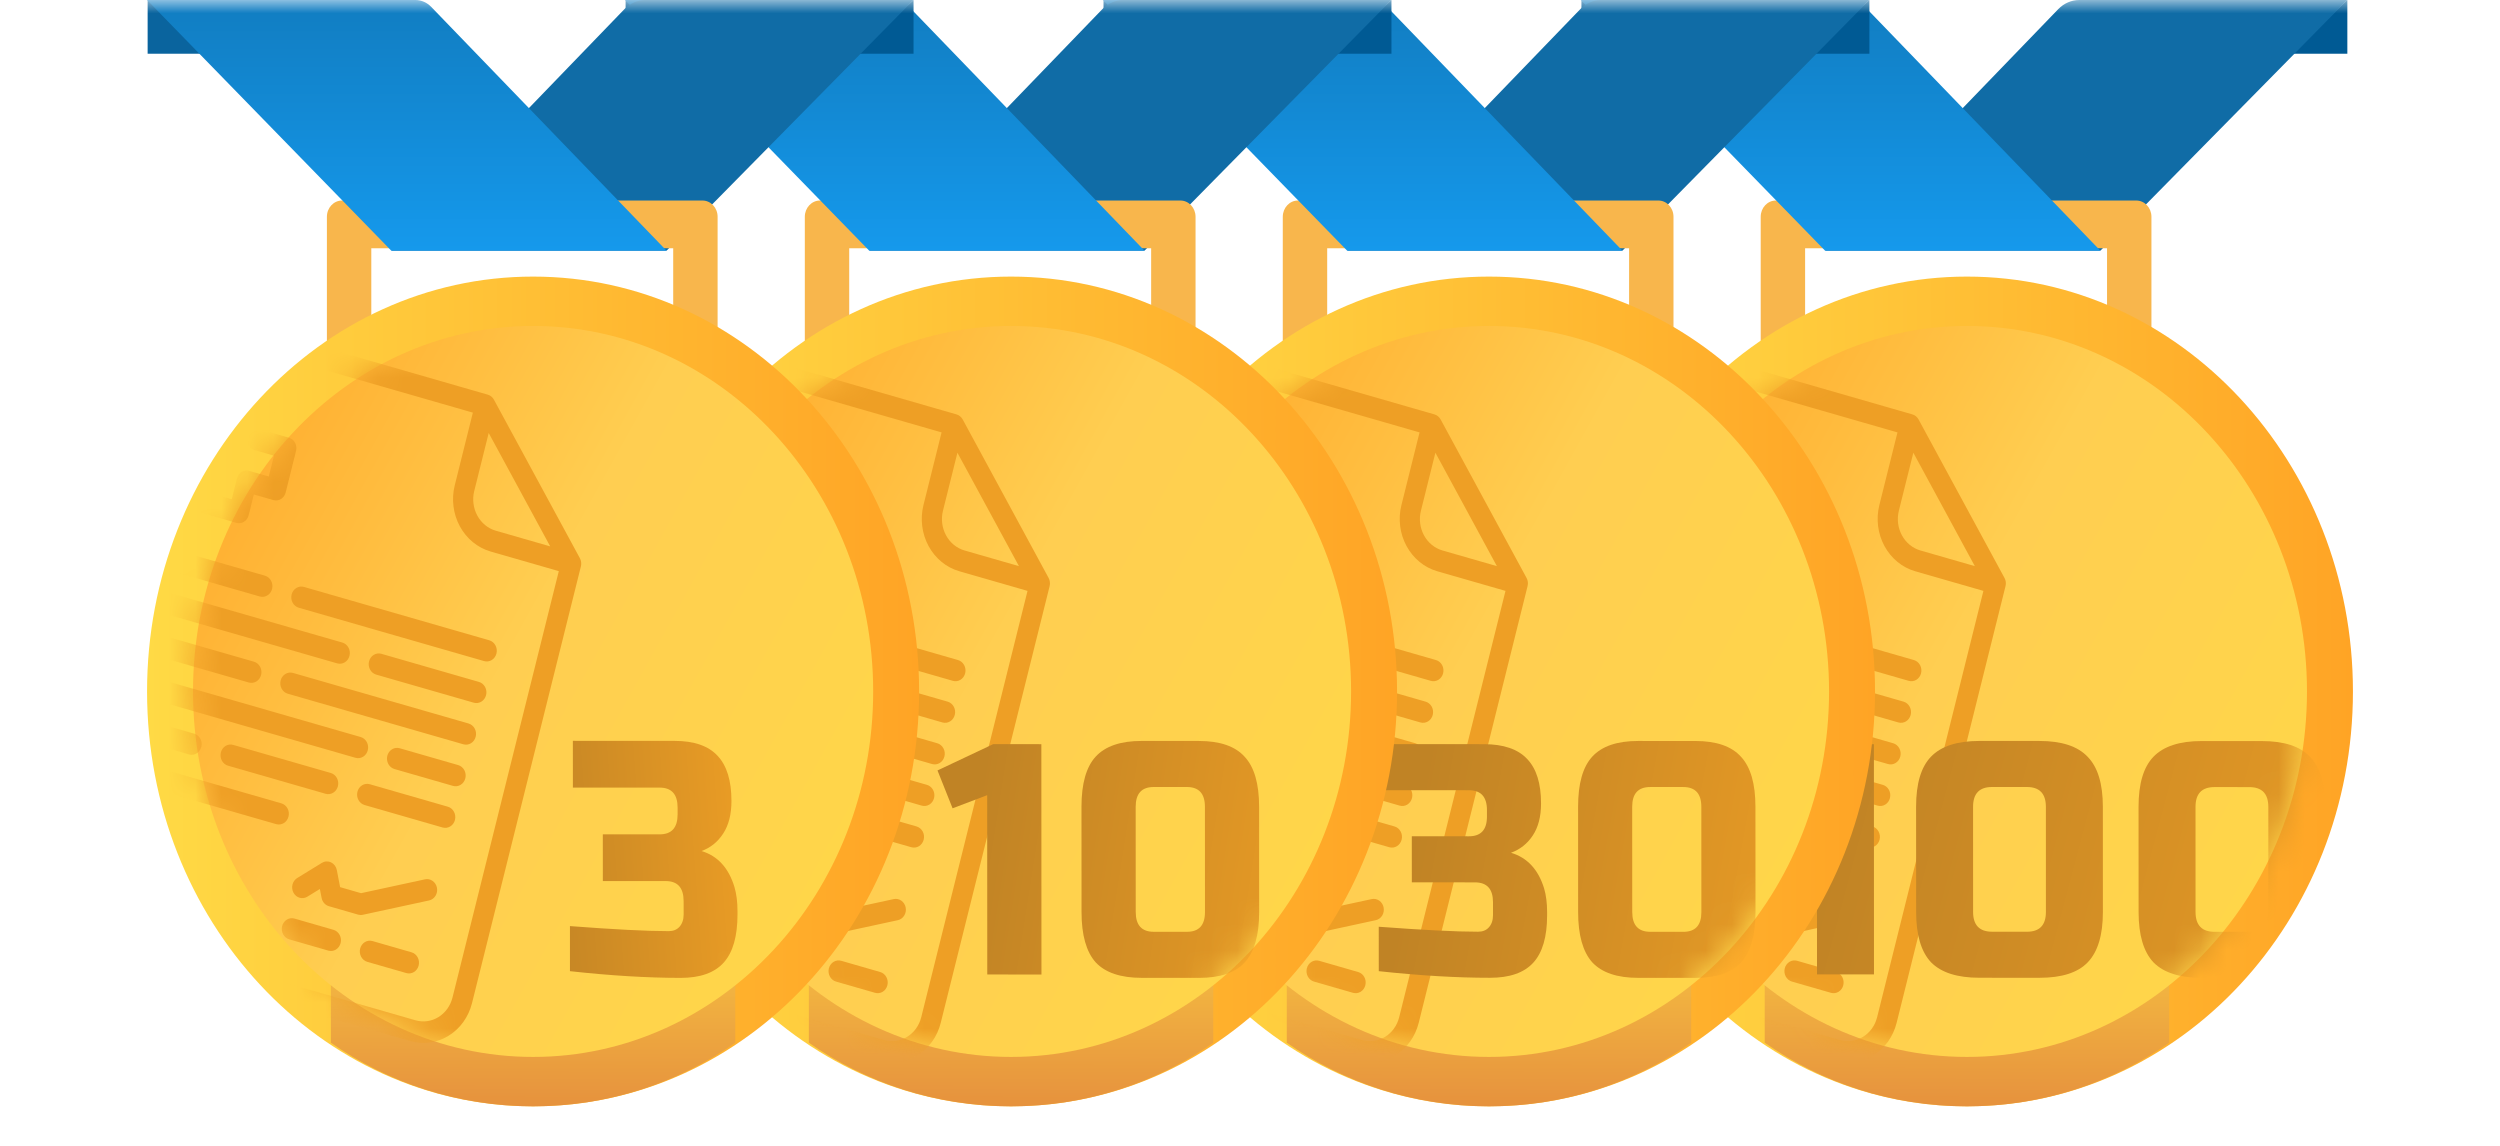 <?xml version="1.0" encoding="UTF-8"?> <svg xmlns="http://www.w3.org/2000/svg" width="96" height="44" viewBox="0 0 96 44" fill="none"><g clip-path="url(#clip0_2969_6280)"><mask id="mask0_2969_6280" style="mask-type:luminance" maskUnits="userSpaceOnUse" x="0" y="0" width="96" height="44"><path d="M96 0H0V44H96V0Z" fill="white"></path></mask><g mask="url(#mask0_2969_6280)"><path d="M90.138 0L87.9 2.063H90.138V0Z" fill="#005A94"></path><path d="M70.084 9.626H80.655L90.138 0H79.846C79.545 0 79.255 0.126 79.038 0.35L70.084 9.626Z" fill="#106CA6"></path><path d="M60.727 0L62.965 2.063H60.727V0Z" fill="#0A649E"></path><path d="M82.615 14.759H67.611V8.324C67.611 7.98 67.872 7.7 68.193 7.7H82.033C82.354 7.7 82.615 7.98 82.615 8.324L82.615 14.759ZM69.316 12.926H80.91V9.534H69.316V12.926Z" fill="#F8B64C"></path><path d="M80.654 9.626H70.083L60.706 0H71.009C71.236 0 71.453 0.094 71.615 0.263L80.654 9.626Z" fill="url(#paint0_linear_2969_6280)"></path><path d="M75.53 42.483C67.343 42.483 60.706 35.35 60.706 26.552C60.706 17.753 67.343 10.621 75.53 10.621C83.716 10.621 90.353 17.753 90.353 26.552C90.353 35.35 83.716 42.483 75.53 42.483Z" fill="url(#paint1_linear_2969_6280)"></path><path d="M67.765 40.04C69.946 41.576 72.628 42.483 75.529 42.483C78.43 42.483 81.113 41.576 83.294 40.04V16.18C81.113 14.643 78.43 13.737 75.529 13.737C72.628 13.737 69.946 14.643 67.765 16.18V40.04Z" fill="url(#paint2_linear_2969_6280)"></path><path d="M75.53 12.517C82.742 12.517 88.588 18.8 88.588 26.552C88.588 34.303 82.742 40.586 75.53 40.586C68.317 40.586 62.471 34.303 62.471 26.552C62.471 18.8 68.317 12.517 75.53 12.517Z" fill="url(#paint3_linear_2969_6280)"></path><mask id="mask1_2969_6280" style="mask-type:alpha" maskUnits="userSpaceOnUse" x="62" y="12" width="27" height="29"><path d="M75.53 12.517C82.742 12.517 88.588 18.8 88.588 26.552C88.588 34.303 82.742 40.586 75.53 40.586C68.317 40.586 62.471 34.303 62.471 26.552C62.471 18.8 68.317 12.517 75.53 12.517Z" fill="url(#paint4_linear_2969_6280)"></path></mask><g mask="url(#mask1_2969_6280)"><path fill-rule="evenodd" clip-rule="evenodd" d="M73.672 16.106C73.647 16.059 73.613 16.018 73.573 15.985C73.532 15.951 73.486 15.927 73.437 15.913L62.2 12.677C61.703 12.535 61.175 12.608 60.73 12.881C60.285 13.155 59.961 13.605 59.829 14.134L54.851 34.101C54.719 34.631 54.79 35.195 55.048 35.671C55.306 36.146 55.73 36.494 56.226 36.637L70.46 40.736C70.956 40.879 71.485 40.805 71.929 40.532C72.374 40.259 72.698 39.808 72.83 39.279L77.012 22.507C77.025 22.454 77.028 22.399 77.022 22.346C77.015 22.292 76.998 22.24 76.973 22.193L73.672 16.106ZM73.472 17.384L75.833 21.739L73.74 21.137C73.443 21.05 73.189 20.842 73.034 20.556C72.879 20.271 72.837 19.933 72.915 19.615L73.472 17.384ZM72.081 39.063C72.002 39.381 71.807 39.651 71.54 39.815C71.274 39.979 70.957 40.023 70.659 39.938L56.425 35.839C56.127 35.752 55.873 35.544 55.718 35.259C55.564 34.974 55.521 34.635 55.6 34.317L60.578 14.35C60.658 14.033 60.852 13.762 61.119 13.598C61.385 13.434 61.703 13.39 62.001 13.476L72.863 16.604L72.166 19.399C72.035 19.929 72.106 20.493 72.363 20.968C72.621 21.444 73.045 21.792 73.541 21.935L76.163 22.69L72.081 39.063ZM65.903 23.588C65.876 23.694 65.891 23.806 65.942 23.902C65.994 23.997 66.079 24.066 66.178 24.095L73.295 26.144C73.394 26.173 73.5 26.158 73.589 26.104C73.678 26.049 73.743 25.959 73.769 25.853C73.795 25.747 73.781 25.634 73.73 25.539C73.678 25.444 73.593 25.374 73.494 25.346L66.377 23.296C66.278 23.268 66.172 23.282 66.083 23.337C65.994 23.392 65.929 23.482 65.903 23.588ZM60.161 24.074C60.062 24.046 59.977 23.976 59.925 23.881C59.874 23.786 59.86 23.673 59.886 23.567C59.913 23.461 59.977 23.371 60.066 23.316C60.155 23.262 60.261 23.247 60.36 23.276L67.852 25.433C67.951 25.462 68.036 25.531 68.087 25.626C68.139 25.721 68.153 25.834 68.127 25.94C68.1 26.046 68.036 26.136 67.947 26.191C67.858 26.245 67.752 26.26 67.653 26.232L60.161 24.074ZM72.697 28.54L65.955 26.599C65.856 26.57 65.75 26.585 65.661 26.639C65.572 26.694 65.507 26.784 65.481 26.89C65.455 26.996 65.469 27.109 65.52 27.204C65.572 27.299 65.656 27.369 65.756 27.397L72.498 29.339C72.598 29.368 72.704 29.353 72.792 29.298C72.881 29.244 72.946 29.154 72.972 29.047C72.999 28.942 72.985 28.829 72.933 28.734C72.882 28.638 72.797 28.569 72.697 28.54ZM59.364 27.269C59.265 27.24 59.18 27.171 59.129 27.076C59.077 26.981 59.063 26.868 59.09 26.762C59.116 26.656 59.181 26.566 59.27 26.511C59.359 26.456 59.464 26.442 59.564 26.47L68.553 29.059C68.653 29.088 68.738 29.157 68.789 29.252C68.841 29.347 68.855 29.46 68.828 29.566C68.802 29.672 68.737 29.762 68.648 29.817C68.559 29.872 68.454 29.886 68.354 29.858L59.364 27.269ZM61.882 22.002C61.783 21.973 61.677 21.988 61.588 22.043C61.499 22.097 61.434 22.187 61.408 22.293C61.382 22.399 61.396 22.512 61.447 22.607C61.499 22.702 61.584 22.772 61.683 22.8L64.68 23.663C64.779 23.692 64.885 23.677 64.974 23.623C65.062 23.568 65.127 23.478 65.154 23.372C65.18 23.266 65.166 23.153 65.115 23.058C65.063 22.963 64.978 22.893 64.879 22.865L61.882 22.002ZM69.35 25.864L73.096 26.943C73.195 26.972 73.28 27.041 73.331 27.136C73.383 27.231 73.397 27.344 73.371 27.45C73.344 27.556 73.279 27.646 73.191 27.701C73.102 27.756 72.996 27.77 72.897 27.742L69.151 26.663C69.051 26.634 68.967 26.565 68.915 26.47C68.864 26.375 68.849 26.262 68.876 26.156C68.902 26.05 68.967 25.96 69.056 25.905C69.145 25.85 69.251 25.836 69.35 25.864ZM59.763 25.672L64.258 26.966C64.357 26.995 64.463 26.98 64.552 26.925C64.641 26.871 64.705 26.78 64.732 26.674C64.758 26.569 64.744 26.456 64.692 26.36C64.641 26.265 64.556 26.196 64.457 26.167L59.962 24.873C59.862 24.844 59.757 24.859 59.668 24.914C59.579 24.968 59.514 25.058 59.488 25.164C59.461 25.27 59.476 25.383 59.527 25.478C59.579 25.573 59.663 25.643 59.763 25.672ZM70.052 29.491L72.299 30.138C72.399 30.166 72.483 30.236 72.535 30.331C72.587 30.426 72.6 30.539 72.574 30.645C72.548 30.751 72.483 30.841 72.394 30.896C72.305 30.95 72.199 30.965 72.1 30.936L69.853 30.289C69.753 30.261 69.668 30.191 69.617 30.096C69.565 30.001 69.551 29.888 69.578 29.782C69.604 29.676 69.669 29.586 69.758 29.531C69.847 29.477 69.952 29.462 70.052 29.491ZM61.963 29.729C62.062 29.758 62.168 29.743 62.257 29.689C62.346 29.634 62.411 29.544 62.437 29.438C62.464 29.332 62.449 29.219 62.398 29.124C62.346 29.029 62.261 28.959 62.162 28.93L59.166 28.068C59.066 28.039 58.96 28.054 58.871 28.108C58.782 28.163 58.718 28.253 58.691 28.359C58.665 28.465 58.679 28.578 58.731 28.673C58.782 28.768 58.867 28.838 58.966 28.866L61.963 29.729ZM63.366 29.403C63.455 29.348 63.561 29.333 63.66 29.362L67.406 30.441C67.505 30.469 67.59 30.539 67.642 30.634C67.693 30.729 67.707 30.842 67.681 30.948C67.654 31.054 67.59 31.144 67.501 31.199C67.412 31.253 67.306 31.268 67.207 31.239L63.461 30.161C63.362 30.132 63.277 30.063 63.225 29.968C63.174 29.872 63.16 29.759 63.186 29.654C63.213 29.548 63.278 29.457 63.366 29.403ZM61.455 18.883L62.205 19.099L62.005 19.897C61.979 20.003 61.993 20.116 62.045 20.211C62.096 20.306 62.181 20.376 62.281 20.404L63.779 20.836C63.878 20.864 63.984 20.85 64.073 20.795C64.162 20.741 64.226 20.65 64.253 20.544L64.452 19.746L65.201 19.962C65.3 19.99 65.406 19.975 65.495 19.921C65.584 19.866 65.649 19.776 65.675 19.67L66.073 18.073C66.1 17.967 66.086 17.854 66.034 17.759C65.983 17.664 65.898 17.594 65.799 17.565L65.049 17.35L65.248 16.551C65.275 16.445 65.261 16.332 65.209 16.237C65.158 16.142 65.073 16.072 64.974 16.044L63.475 15.612C63.376 15.584 63.27 15.598 63.181 15.653C63.092 15.708 63.027 15.798 63.001 15.904L62.802 16.703L62.053 16.487C61.953 16.458 61.848 16.473 61.759 16.527C61.67 16.582 61.605 16.672 61.579 16.778L61.18 18.376C61.154 18.482 61.168 18.595 61.22 18.69C61.271 18.785 61.356 18.854 61.455 18.883ZM62.228 17.393L62.977 17.609C63.077 17.638 63.182 17.623 63.271 17.568C63.36 17.514 63.425 17.424 63.451 17.318L63.651 16.519L64.4 16.735L64.201 17.533C64.174 17.639 64.188 17.752 64.24 17.847C64.292 17.942 64.376 18.012 64.476 18.041L65.225 18.256L65.026 19.055L64.276 18.839C64.177 18.811 64.071 18.825 63.982 18.88C63.894 18.934 63.829 19.025 63.802 19.131L63.603 19.929L62.854 19.714L63.053 18.915C63.08 18.809 63.065 18.696 63.014 18.601C62.962 18.506 62.877 18.436 62.778 18.408L62.029 18.192L62.228 17.393ZM58.473 29.706C58.562 29.651 58.668 29.636 58.767 29.665L65.509 31.606C65.609 31.635 65.694 31.705 65.745 31.8C65.797 31.895 65.811 32.008 65.784 32.114C65.758 32.22 65.693 32.31 65.605 32.364C65.515 32.419 65.41 32.434 65.31 32.405L58.568 30.464C58.469 30.435 58.384 30.366 58.332 30.27C58.281 30.175 58.267 30.062 58.293 29.956C58.319 29.851 58.384 29.76 58.473 29.706ZM71.901 31.735L68.904 30.872C68.805 30.843 68.699 30.858 68.61 30.913C68.521 30.968 68.457 31.058 68.43 31.164C68.404 31.269 68.418 31.382 68.47 31.477C68.521 31.573 68.606 31.642 68.705 31.671L71.702 32.534C71.801 32.562 71.907 32.548 71.996 32.493C72.085 32.438 72.15 32.348 72.176 32.242C72.202 32.136 72.188 32.023 72.136 31.928C72.085 31.833 72 31.764 71.901 31.735ZM65.718 36.072C65.807 36.017 65.913 36.003 66.012 36.031L67.51 36.463C67.61 36.491 67.695 36.561 67.746 36.656C67.798 36.751 67.812 36.864 67.785 36.97C67.759 37.076 67.694 37.166 67.605 37.221C67.516 37.276 67.411 37.29 67.311 37.261L65.813 36.83C65.714 36.801 65.629 36.732 65.577 36.637C65.526 36.542 65.512 36.429 65.538 36.323C65.564 36.217 65.629 36.127 65.718 36.072ZM69.009 36.894C68.909 36.866 68.804 36.88 68.715 36.935C68.626 36.99 68.561 37.08 68.534 37.186C68.508 37.292 68.522 37.405 68.574 37.5C68.626 37.595 68.71 37.664 68.81 37.693L70.308 38.124C70.407 38.153 70.513 38.138 70.602 38.084C70.691 38.029 70.756 37.939 70.782 37.833C70.808 37.727 70.794 37.614 70.743 37.519C70.691 37.424 70.606 37.355 70.507 37.326L69.009 36.894ZM71.317 34.585C71.403 34.645 71.463 34.74 71.484 34.848C71.505 34.955 71.485 35.067 71.428 35.158C71.372 35.25 71.284 35.313 71.183 35.335L68.637 35.886C68.578 35.899 68.517 35.897 68.459 35.88L67.335 35.556C67.266 35.536 67.202 35.496 67.153 35.44C67.103 35.384 67.07 35.314 67.055 35.239L66.988 34.895L66.505 35.192C66.416 35.247 66.311 35.261 66.211 35.233C66.112 35.204 66.027 35.135 65.976 35.039C65.924 34.944 65.91 34.831 65.936 34.725C65.963 34.62 66.027 34.529 66.117 34.475L67.064 33.892C67.118 33.859 67.177 33.84 67.239 33.837C67.3 33.834 67.361 33.847 67.417 33.873C67.474 33.901 67.523 33.941 67.561 33.993C67.6 34.044 67.626 34.104 67.638 34.168L67.766 34.824L68.569 35.056L71.026 34.525C71.126 34.503 71.231 34.525 71.317 34.585Z" fill="#EE9F25"></path><path d="M69.773 37.417L69.771 30.533L68.373 31.038L67.765 29.585L70.013 28.576L71.958 28.576L71.961 37.418L69.773 37.417Z" fill="url(#paint5_linear_2969_6280)"></path><path d="M78.562 30.979C78.561 30.474 78.318 30.221 77.832 30.221L76.495 30.221C76.009 30.22 75.766 30.473 75.766 30.978L75.767 35.02C75.768 35.525 76.011 35.778 76.497 35.778L77.834 35.779C78.32 35.779 78.563 35.526 78.563 35.021L78.562 30.979ZM80.751 35.022C80.751 35.906 80.557 36.55 80.168 36.954C79.788 37.35 79.172 37.547 78.321 37.547L76.012 37.546C75.161 37.546 74.541 37.348 74.152 36.952C73.771 36.547 73.58 35.903 73.58 35.019L73.578 30.977C73.578 30.093 73.768 29.453 74.149 29.058C74.537 28.654 75.157 28.452 76.008 28.452L78.318 28.453C79.168 28.453 79.784 28.656 80.165 29.06C80.554 29.456 80.749 30.096 80.75 30.98L80.751 35.022Z" fill="url(#paint6_linear_2969_6280)"></path><path d="M87.104 30.983C87.103 30.478 86.86 30.225 86.374 30.225L85.037 30.224C84.551 30.224 84.308 30.476 84.308 30.982L84.309 35.023C84.31 35.529 84.553 35.781 85.039 35.782L86.376 35.782C86.862 35.782 87.105 35.53 87.105 35.025L87.104 30.983ZM89.293 35.026C89.293 35.91 89.099 36.554 88.71 36.958C88.33 37.353 87.714 37.551 86.863 37.551L84.554 37.55C83.703 37.549 83.083 37.351 82.694 36.955C82.313 36.551 82.122 35.906 82.122 35.022L82.12 30.981C82.12 30.096 82.31 29.457 82.691 29.061C83.079 28.657 83.7 28.455 84.55 28.456L86.86 28.457C87.71 28.457 88.326 28.659 88.707 29.064C89.096 29.46 89.291 30.1 89.292 30.984L89.293 35.026Z" fill="url(#paint7_linear_2969_6280)"></path></g><path d="M71.785 0L69.548 2.063H71.785V0Z" fill="#005A94"></path><path d="M51.73 9.626H62.301L71.785 0H61.492C61.191 0 60.901 0.126 60.684 0.35L51.73 9.626Z" fill="#106CA6"></path><path d="M42.375 0L44.613 2.063H42.375V0Z" fill="#0A649E"></path><path d="M64.262 14.759H49.259V8.324C49.259 7.98 49.519 7.7 49.841 7.7H63.681C64.002 7.7 64.262 7.98 64.262 8.324V14.759ZM50.964 12.926H62.557V9.534H50.964V12.926Z" fill="#F8B64C"></path><path d="M62.301 9.626H51.731L42.353 0H52.657C52.883 0 53.101 0.094 53.263 0.263L62.301 9.626Z" fill="url(#paint8_linear_2969_6280)"></path><path d="M57.177 42.483C48.99 42.483 42.353 35.35 42.353 26.552C42.353 17.753 48.99 10.621 57.177 10.621C65.364 10.621 72.001 17.753 72.001 26.552C72.001 35.35 65.364 42.483 57.177 42.483Z" fill="url(#paint9_linear_2969_6280)"></path><path d="M49.412 40.04C51.593 41.576 54.276 42.483 57.177 42.483C60.078 42.483 62.76 41.576 64.941 40.04V16.18C62.76 14.643 60.078 13.737 57.177 13.737C54.276 13.737 51.593 14.643 49.412 16.18V40.04Z" fill="url(#paint10_linear_2969_6280)"></path><path d="M57.177 12.517C64.389 12.517 70.236 18.8 70.236 26.552C70.236 34.303 64.389 40.586 57.177 40.586C49.965 40.586 44.118 34.303 44.118 26.552C44.118 18.8 49.965 12.517 57.177 12.517Z" fill="url(#paint11_linear_2969_6280)"></path><mask id="mask2_2969_6280" style="mask-type:alpha" maskUnits="userSpaceOnUse" x="44" y="12" width="27" height="29"><path d="M57.177 12.517C64.389 12.517 70.236 18.8 70.236 26.552C70.236 34.303 64.389 40.586 57.177 40.586C49.965 40.586 44.118 34.303 44.118 26.552C44.118 18.8 49.965 12.517 57.177 12.517Z" fill="url(#paint12_linear_2969_6280)"></path></mask><g mask="url(#mask2_2969_6280)"><path fill-rule="evenodd" clip-rule="evenodd" d="M55.32 16.106C55.294 16.059 55.26 16.018 55.22 15.985C55.179 15.951 55.133 15.927 55.084 15.913L43.847 12.677C43.35 12.535 42.822 12.608 42.377 12.881C41.933 13.155 41.609 13.605 41.476 14.134L36.498 34.101C36.367 34.631 36.438 35.195 36.695 35.671C36.953 36.146 37.377 36.494 37.873 36.637L52.107 40.736C52.604 40.879 53.132 40.805 53.577 40.532C54.021 40.259 54.345 39.808 54.478 39.279L58.659 22.507C58.672 22.454 58.676 22.399 58.669 22.346C58.662 22.292 58.646 22.24 58.62 22.193L55.32 16.106ZM55.119 17.384L57.48 21.739L55.388 21.137C55.09 21.05 54.836 20.842 54.681 20.556C54.526 20.271 54.484 19.933 54.563 19.615L55.119 17.384ZM53.728 39.063C53.649 39.381 53.455 39.651 53.188 39.815C52.921 39.979 52.604 40.023 52.306 39.938L38.072 35.839C37.774 35.752 37.52 35.544 37.366 35.259C37.211 34.974 37.168 34.635 37.247 34.317L42.226 14.35C42.305 14.033 42.499 13.762 42.766 13.598C43.033 13.434 43.35 13.39 43.648 13.476L54.511 16.604L53.814 19.399C53.682 19.929 53.753 20.493 54.011 20.968C54.269 21.444 54.692 21.792 55.188 21.935L57.811 22.69L53.728 39.063ZM47.55 23.588C47.524 23.694 47.538 23.806 47.59 23.902C47.641 23.997 47.726 24.066 47.825 24.095L54.942 26.144C55.042 26.173 55.147 26.158 55.236 26.104C55.325 26.049 55.39 25.959 55.416 25.853C55.443 25.747 55.428 25.634 55.377 25.539C55.325 25.444 55.241 25.374 55.141 25.346L48.024 23.296C47.925 23.268 47.819 23.282 47.73 23.337C47.642 23.392 47.577 23.482 47.55 23.588ZM41.808 24.074C41.709 24.046 41.624 23.976 41.573 23.881C41.521 23.786 41.507 23.673 41.533 23.567C41.56 23.461 41.625 23.371 41.714 23.316C41.802 23.262 41.908 23.247 42.007 23.276L49.499 25.433C49.598 25.462 49.683 25.531 49.735 25.626C49.786 25.721 49.8 25.834 49.774 25.94C49.748 26.046 49.683 26.136 49.594 26.191C49.505 26.245 49.399 26.26 49.3 26.232L41.808 24.074ZM54.345 28.54L47.602 26.599C47.503 26.57 47.397 26.585 47.308 26.639C47.22 26.694 47.155 26.784 47.128 26.89C47.102 26.996 47.116 27.109 47.168 27.204C47.219 27.299 47.304 27.369 47.403 27.397L54.146 29.339C54.245 29.368 54.351 29.353 54.44 29.298C54.529 29.244 54.593 29.154 54.62 29.047C54.646 28.942 54.632 28.829 54.581 28.734C54.529 28.638 54.444 28.569 54.345 28.54ZM41.012 27.269C40.912 27.24 40.828 27.171 40.776 27.076C40.724 26.981 40.711 26.868 40.737 26.762C40.763 26.656 40.828 26.566 40.917 26.511C41.006 26.456 41.112 26.442 41.211 26.47L50.201 29.059C50.3 29.088 50.385 29.157 50.437 29.252C50.488 29.347 50.502 29.46 50.476 29.566C50.449 29.672 50.385 29.762 50.296 29.817C50.207 29.872 50.101 29.886 50.002 29.858L41.012 27.269ZM43.529 22.002C43.43 21.973 43.324 21.988 43.235 22.043C43.147 22.097 43.082 22.187 43.055 22.293C43.029 22.399 43.043 22.512 43.095 22.607C43.146 22.702 43.231 22.772 43.331 22.8L46.327 23.663C46.426 23.692 46.532 23.677 46.621 23.623C46.71 23.568 46.775 23.478 46.801 23.372C46.828 23.266 46.813 23.153 46.762 23.058C46.71 22.963 46.625 22.893 46.526 22.865L43.529 22.002ZM50.997 25.864L54.743 26.943C54.842 26.972 54.927 27.041 54.979 27.136C55.03 27.231 55.044 27.344 55.018 27.45C54.992 27.556 54.927 27.646 54.838 27.701C54.749 27.756 54.643 27.77 54.544 27.742L50.798 26.663C50.699 26.634 50.614 26.565 50.562 26.47C50.511 26.375 50.497 26.262 50.523 26.156C50.55 26.05 50.614 25.96 50.703 25.905C50.792 25.85 50.898 25.836 50.997 25.864ZM41.41 25.672L45.905 26.966C46.005 26.995 46.11 26.98 46.199 26.925C46.288 26.871 46.353 26.78 46.379 26.674C46.406 26.569 46.391 26.456 46.34 26.36C46.288 26.265 46.203 26.196 46.104 26.167L41.609 24.873C41.51 24.844 41.404 24.859 41.315 24.914C41.226 24.968 41.161 25.058 41.135 25.164C41.109 25.27 41.123 25.383 41.175 25.478C41.226 25.573 41.311 25.643 41.41 25.672ZM51.699 29.491L53.947 30.138C54.046 30.166 54.131 30.236 54.182 30.331C54.234 30.426 54.248 30.539 54.221 30.645C54.195 30.751 54.13 30.841 54.041 30.896C53.952 30.95 53.847 30.965 53.747 30.936L51.5 30.289C51.401 30.261 51.316 30.191 51.264 30.096C51.213 30.001 51.198 29.888 51.225 29.782C51.251 29.676 51.316 29.586 51.405 29.531C51.494 29.477 51.6 29.462 51.699 29.491ZM43.61 29.729C43.709 29.758 43.815 29.743 43.904 29.689C43.993 29.634 44.058 29.544 44.084 29.438C44.111 29.332 44.097 29.219 44.045 29.124C43.993 29.029 43.909 28.959 43.809 28.93L40.813 28.068C40.714 28.039 40.608 28.054 40.519 28.108C40.43 28.163 40.365 28.253 40.339 28.359C40.312 28.465 40.326 28.578 40.378 28.673C40.429 28.768 40.514 28.838 40.614 28.866L43.61 29.729ZM45.014 29.403C45.102 29.348 45.208 29.333 45.308 29.362L49.053 30.441C49.153 30.469 49.237 30.539 49.289 30.634C49.341 30.729 49.355 30.842 49.328 30.948C49.302 31.054 49.237 31.144 49.148 31.199C49.059 31.253 48.953 31.268 48.854 31.239L45.108 30.161C45.009 30.132 44.924 30.063 44.873 29.968C44.821 29.872 44.807 29.759 44.834 29.654C44.86 29.548 44.925 29.457 45.014 29.403ZM43.103 18.883L43.852 19.099L43.653 19.897C43.626 20.003 43.641 20.116 43.692 20.211C43.744 20.306 43.828 20.376 43.928 20.404L45.426 20.836C45.525 20.864 45.631 20.85 45.72 20.795C45.809 20.741 45.874 20.65 45.9 20.544L46.099 19.746L46.848 19.962C46.948 19.99 47.053 19.975 47.143 19.921C47.231 19.866 47.296 19.776 47.323 19.67L47.721 18.073C47.747 17.967 47.733 17.854 47.682 17.759C47.63 17.664 47.545 17.594 47.446 17.565L46.697 17.35L46.896 16.551C46.922 16.445 46.908 16.332 46.857 16.237C46.805 16.142 46.72 16.072 46.621 16.044L45.123 15.612C45.023 15.584 44.917 15.598 44.828 15.653C44.74 15.708 44.675 15.798 44.648 15.904L44.449 16.703L43.7 16.487C43.601 16.458 43.495 16.473 43.406 16.527C43.317 16.582 43.252 16.672 43.226 16.778L42.828 18.376C42.801 18.482 42.816 18.595 42.867 18.69C42.919 18.785 43.004 18.854 43.103 18.883ZM43.876 17.393L44.625 17.609C44.724 17.638 44.83 17.623 44.919 17.568C45.008 17.514 45.072 17.424 45.099 17.318L45.298 16.519L46.047 16.735L45.848 17.533C45.822 17.639 45.836 17.752 45.887 17.847C45.939 17.942 46.024 18.012 46.123 18.041L46.872 18.256L46.673 19.055L45.924 18.839C45.824 18.811 45.719 18.825 45.63 18.88C45.541 18.934 45.476 19.025 45.45 19.131L45.251 19.929L44.501 19.714L44.701 18.915C44.727 18.809 44.713 18.696 44.661 18.601C44.61 18.506 44.525 18.436 44.425 18.408L43.676 18.192L43.876 17.393ZM40.121 29.706C40.209 29.651 40.315 29.636 40.414 29.665L47.157 31.606C47.256 31.635 47.341 31.705 47.392 31.8C47.444 31.895 47.458 32.008 47.432 32.114C47.406 32.22 47.341 32.31 47.252 32.364C47.163 32.419 47.057 32.434 46.958 32.405L40.215 30.464C40.116 30.435 40.031 30.366 39.98 30.27C39.928 30.175 39.914 30.062 39.94 29.956C39.967 29.851 40.032 29.76 40.121 29.706ZM53.548 31.735L50.552 30.872C50.452 30.843 50.347 30.858 50.258 30.913C50.169 30.968 50.104 31.058 50.078 31.164C50.051 31.269 50.065 31.382 50.117 31.477C50.168 31.573 50.253 31.642 50.352 31.671L53.349 32.534C53.449 32.562 53.554 32.548 53.643 32.493C53.732 32.438 53.797 32.348 53.823 32.242C53.85 32.136 53.836 32.023 53.784 31.928C53.733 31.833 53.648 31.764 53.548 31.735ZM47.365 36.072C47.454 36.017 47.56 36.003 47.66 36.031L49.158 36.463C49.257 36.491 49.342 36.561 49.394 36.656C49.445 36.751 49.459 36.864 49.433 36.97C49.406 37.076 49.342 37.166 49.253 37.221C49.164 37.276 49.058 37.29 48.959 37.261L47.46 36.83C47.361 36.801 47.276 36.732 47.225 36.637C47.173 36.542 47.159 36.429 47.185 36.323C47.212 36.217 47.277 36.127 47.365 36.072ZM50.656 36.894C50.557 36.866 50.451 36.88 50.362 36.935C50.273 36.99 50.208 37.08 50.182 37.186C50.156 37.292 50.17 37.405 50.221 37.5C50.273 37.595 50.358 37.664 50.457 37.693L51.955 38.124C52.055 38.153 52.16 38.138 52.249 38.084C52.338 38.029 52.403 37.939 52.429 37.833C52.456 37.727 52.442 37.614 52.39 37.519C52.339 37.424 52.254 37.355 52.154 37.326L50.656 36.894ZM52.965 34.585C53.051 34.645 53.111 34.74 53.131 34.848C53.152 34.955 53.132 35.067 53.076 35.158C53.019 35.25 52.931 35.313 52.83 35.335L50.284 35.886C50.225 35.899 50.164 35.897 50.106 35.88L48.982 35.556C48.913 35.536 48.85 35.496 48.8 35.44C48.751 35.384 48.717 35.314 48.702 35.239L48.636 34.895L48.153 35.192C48.064 35.247 47.958 35.261 47.858 35.233C47.759 35.204 47.675 35.135 47.623 35.039C47.571 34.944 47.557 34.831 47.584 34.725C47.61 34.62 47.675 34.529 47.764 34.475L48.712 33.892C48.765 33.859 48.825 33.84 48.886 33.837C48.947 33.834 49.009 33.847 49.065 33.873C49.121 33.901 49.17 33.941 49.209 33.993C49.247 34.044 49.273 34.104 49.286 34.168L49.413 34.824L50.217 35.056L52.673 34.525C52.774 34.503 52.879 34.525 52.965 34.585Z" fill="#EE9F25"></path><path d="M57.216 37.547C55.931 37.547 54.507 37.462 52.945 37.293L52.944 35.587C54.645 35.714 55.915 35.778 56.754 35.778C56.931 35.778 57.069 35.724 57.169 35.614C57.277 35.496 57.331 35.34 57.331 35.147L57.331 34.641C57.33 34.136 57.099 33.883 56.638 33.883L54.214 33.882L54.213 32.113L56.406 32.114C56.868 32.114 57.099 31.862 57.099 31.356V31.104C57.098 30.598 56.867 30.345 56.406 30.345L53.058 30.344L53.057 28.575L56.982 28.576C57.736 28.577 58.29 28.767 58.644 29.146C58.999 29.517 59.176 30.085 59.176 30.852C59.176 31.357 59.069 31.77 58.854 32.09C58.646 32.401 58.369 32.62 58.022 32.746C58.646 32.932 59.069 33.387 59.293 34.112C59.37 34.373 59.409 34.676 59.409 35.021V35.148C59.409 35.973 59.232 36.58 58.878 36.967C58.525 37.354 57.97 37.548 57.216 37.547Z" fill="url(#paint13_linear_2969_6280)"></path><path d="M65.331 30.981C65.331 30.475 65.1 30.223 64.638 30.222L63.369 30.222C62.907 30.221 62.676 30.474 62.676 30.98L62.678 35.023C62.678 35.528 62.909 35.781 63.371 35.781L64.641 35.782C65.103 35.782 65.333 35.529 65.333 35.024L65.331 30.981ZM67.411 35.025C67.411 35.909 67.227 36.553 66.858 36.958C66.496 37.353 65.911 37.551 65.103 37.551L62.91 37.55C62.102 37.55 61.513 37.351 61.144 36.955C60.782 36.551 60.6 35.906 60.6 35.022L60.599 30.979C60.598 30.094 60.779 29.454 61.14 29.058C61.51 28.654 62.098 28.452 62.906 28.453L65.1 28.454C65.908 28.454 66.493 28.656 66.855 29.061C67.224 29.457 67.409 30.097 67.409 30.982L67.411 35.025Z" fill="url(#paint14_linear_2969_6280)"></path></g><path d="M53.432 0L51.194 2.063H53.432V0Z" fill="#005A94"></path><path d="M33.378 9.626H43.949L53.432 0H43.14C42.838 0 42.548 0.126 42.331 0.35L33.378 9.626Z" fill="#106CA6"></path><path d="M24.023 0L26.26 2.063H24.023V0Z" fill="#0A649E"></path><path d="M45.909 14.759H30.905V8.324C30.905 7.98 31.166 7.7 31.487 7.7H45.327C45.648 7.7 45.909 7.98 45.909 8.324V14.759ZM32.61 12.926H44.204V9.534H32.61V12.926Z" fill="#F8B64C"></path><path d="M43.949 9.626H33.378L24.001 0H34.304C34.531 0 34.748 0.094 34.91 0.263L43.949 9.626Z" fill="url(#paint15_linear_2969_6280)"></path><path d="M38.824 42.483C30.637 42.483 24 35.35 24 26.552C24 17.753 30.637 10.621 38.824 10.621C47.01 10.621 53.647 17.753 53.647 26.552C53.647 35.35 47.01 42.483 38.824 42.483Z" fill="url(#paint16_linear_2969_6280)"></path><path d="M31.06 40.04C33.241 41.576 35.923 42.483 38.824 42.483C41.725 42.483 44.408 41.576 46.589 40.04V16.18C44.408 14.643 41.725 13.737 38.824 13.737C35.923 13.737 33.241 14.643 31.06 16.18V40.04Z" fill="url(#paint17_linear_2969_6280)"></path><path d="M38.824 12.517C46.036 12.517 51.882 18.8 51.882 26.552C51.882 34.303 46.036 40.586 38.824 40.586C31.611 40.586 25.765 34.303 25.765 26.552C25.765 18.8 31.611 12.517 38.824 12.517Z" fill="url(#paint18_linear_2969_6280)"></path><mask id="mask3_2969_6280" style="mask-type:alpha" maskUnits="userSpaceOnUse" x="25" y="12" width="27" height="29"><path d="M38.824 12.517C46.036 12.517 51.882 18.8 51.882 26.552C51.882 34.303 46.036 40.586 38.824 40.586C31.611 40.586 25.765 34.303 25.765 26.552C25.765 18.8 31.611 12.517 38.824 12.517Z" fill="url(#paint19_linear_2969_6280)"></path></mask><g mask="url(#mask3_2969_6280)"><path fill-rule="evenodd" clip-rule="evenodd" d="M36.967 16.106C36.941 16.059 36.907 16.018 36.866 15.985C36.826 15.951 36.78 15.927 36.731 15.913L25.494 12.677C24.997 12.535 24.468 12.608 24.024 12.881C23.579 13.155 23.255 13.605 23.123 14.134L18.145 34.101C18.013 34.631 18.084 35.195 18.342 35.671C18.6 36.146 19.023 36.494 19.52 36.637L33.753 40.736C34.25 40.879 34.779 40.805 35.223 40.532C35.667 40.259 35.992 39.808 36.124 39.279L40.306 22.507C40.319 22.454 40.322 22.399 40.315 22.346C40.309 22.292 40.292 22.24 40.267 22.193L36.967 16.106ZM36.765 17.384L39.127 21.739L37.034 21.137C36.736 21.05 36.482 20.842 36.328 20.556C36.173 20.271 36.13 19.933 36.209 19.615L36.765 17.384ZM35.375 39.063C35.295 39.381 35.101 39.651 34.834 39.815C34.568 39.979 34.251 40.023 33.953 39.938L19.719 35.839C19.421 35.752 19.167 35.544 19.012 35.259C18.858 34.974 18.815 34.635 18.894 34.317L23.872 14.35C23.951 14.033 24.146 13.762 24.413 13.598C24.679 13.434 24.996 13.39 25.294 13.476L36.157 16.604L35.46 19.399C35.329 19.929 35.4 20.493 35.657 20.968C35.915 21.444 36.339 21.792 36.835 21.935L39.457 22.69L35.375 39.063ZM29.197 23.588C29.17 23.694 29.184 23.806 29.236 23.902C29.288 23.997 29.372 24.066 29.472 24.095L36.589 26.144C36.688 26.173 36.794 26.158 36.883 26.104C36.972 26.049 37.036 25.959 37.063 25.853C37.089 25.747 37.075 25.634 37.023 25.539C36.972 25.444 36.887 25.374 36.788 25.346L29.671 23.296C29.572 23.268 29.466 23.282 29.377 23.337C29.288 23.392 29.223 23.482 29.197 23.588ZM23.455 24.074C23.355 24.046 23.271 23.976 23.219 23.881C23.168 23.786 23.154 23.673 23.18 23.567C23.206 23.461 23.271 23.371 23.36 23.316C23.449 23.262 23.555 23.247 23.654 23.276L31.145 25.433C31.245 25.462 31.329 25.531 31.381 25.626C31.433 25.721 31.447 25.834 31.421 25.94C31.394 26.046 31.329 26.136 31.241 26.191C31.151 26.245 31.046 26.26 30.946 26.232L23.455 24.074ZM35.991 28.54L29.249 26.599C29.15 26.57 29.044 26.585 28.955 26.639C28.866 26.694 28.801 26.784 28.775 26.89C28.748 26.996 28.762 27.109 28.814 27.204C28.866 27.299 28.951 27.369 29.05 27.397L35.792 29.339C35.892 29.368 35.997 29.353 36.086 29.298C36.175 29.244 36.24 29.154 36.266 29.047C36.293 28.942 36.279 28.829 36.227 28.734C36.175 28.638 36.09 28.569 35.991 28.54ZM22.658 27.269C22.559 27.24 22.474 27.171 22.423 27.076C22.371 26.981 22.357 26.868 22.383 26.762C22.41 26.656 22.475 26.566 22.564 26.511C22.652 26.456 22.758 26.442 22.858 26.47L31.847 29.059C31.947 29.088 32.032 29.157 32.083 29.252C32.135 29.347 32.149 29.46 32.122 29.566C32.096 29.672 32.031 29.762 31.942 29.817C31.853 29.872 31.747 29.886 31.648 29.858L22.658 27.269ZM25.176 22.002C25.077 21.973 24.971 21.988 24.882 22.043C24.793 22.097 24.728 22.187 24.702 22.293C24.675 22.399 24.69 22.512 24.741 22.607C24.793 22.702 24.878 22.772 24.977 22.8L27.973 23.663C28.073 23.692 28.179 23.677 28.267 23.623C28.356 23.568 28.421 23.478 28.448 23.372C28.474 23.266 28.46 23.153 28.408 23.058C28.357 22.963 28.272 22.893 28.173 22.865L25.176 22.002ZM32.644 25.864L36.39 26.943C36.489 26.972 36.574 27.041 36.625 27.136C36.677 27.231 36.691 27.344 36.664 27.45C36.638 27.556 36.573 27.646 36.484 27.701C36.395 27.756 36.29 27.77 36.19 27.742L32.445 26.663C32.345 26.634 32.26 26.565 32.209 26.47C32.157 26.375 32.143 26.262 32.17 26.156C32.196 26.05 32.261 25.96 32.35 25.905C32.439 25.85 32.544 25.836 32.644 25.864ZM23.057 25.672L27.552 26.966C27.651 26.995 27.757 26.98 27.846 26.925C27.934 26.871 27.999 26.78 28.026 26.674C28.052 26.569 28.038 26.456 27.986 26.36C27.935 26.265 27.85 26.196 27.751 26.167L23.256 24.873C23.156 24.844 23.051 24.859 22.962 24.914C22.873 24.968 22.808 25.058 22.782 25.164C22.755 25.27 22.769 25.383 22.821 25.478C22.872 25.573 22.957 25.643 23.057 25.672ZM33.346 29.491L35.593 30.138C35.692 30.166 35.777 30.236 35.829 30.331C35.88 30.426 35.895 30.539 35.868 30.645C35.842 30.751 35.777 30.841 35.688 30.896C35.599 30.95 35.493 30.965 35.394 30.936L33.147 30.289C33.047 30.261 32.962 30.191 32.911 30.096C32.859 30.001 32.845 29.888 32.871 29.782C32.898 29.676 32.963 29.586 33.051 29.531C33.14 29.477 33.246 29.462 33.346 29.491ZM25.257 29.729C25.356 29.758 25.462 29.743 25.551 29.689C25.64 29.634 25.704 29.544 25.731 29.438C25.757 29.332 25.743 29.219 25.692 29.124C25.64 29.029 25.555 28.959 25.456 28.93L22.459 28.068C22.36 28.039 22.254 28.054 22.165 28.108C22.076 28.163 22.012 28.253 21.985 28.359C21.959 28.465 21.973 28.578 22.024 28.673C22.076 28.768 22.161 28.838 22.26 28.866L25.257 29.729ZM26.66 29.403C26.749 29.348 26.855 29.333 26.954 29.362L30.7 30.441C30.799 30.469 30.884 30.539 30.936 30.634C30.987 30.729 31.001 30.842 30.975 30.948C30.948 31.054 30.884 31.144 30.795 31.199C30.706 31.253 30.6 31.268 30.501 31.239L26.755 30.161C26.656 30.132 26.571 30.063 26.519 29.968C26.468 29.872 26.454 29.759 26.48 29.654C26.506 29.548 26.571 29.457 26.66 29.403ZM24.749 18.883L25.498 19.099L25.299 19.897C25.273 20.003 25.287 20.116 25.338 20.211C25.39 20.306 25.475 20.376 25.574 20.404L27.073 20.836C27.172 20.864 27.278 20.85 27.367 20.795C27.456 20.741 27.52 20.65 27.547 20.544L27.746 19.746L28.495 19.962C28.594 19.99 28.7 19.975 28.789 19.921C28.878 19.866 28.943 19.776 28.969 19.67L29.367 18.073C29.394 17.967 29.38 17.854 29.328 17.759C29.277 17.664 29.192 17.594 29.092 17.565L28.343 17.35L28.542 16.551C28.569 16.445 28.555 16.332 28.503 16.237C28.451 16.142 28.367 16.072 28.267 16.044L26.769 15.612C26.67 15.584 26.564 15.598 26.475 15.653C26.386 15.708 26.321 15.798 26.295 15.904L26.096 16.703L25.347 16.487C25.247 16.458 25.142 16.473 25.053 16.527C24.964 16.582 24.899 16.672 24.872 16.778L24.474 18.376C24.448 18.482 24.462 18.595 24.514 18.69C24.565 18.785 24.65 18.854 24.749 18.883ZM25.522 17.393L26.271 17.609C26.37 17.638 26.476 17.623 26.565 17.568C26.654 17.514 26.719 17.424 26.745 17.318L26.945 16.519L27.694 16.735L27.494 17.533C27.468 17.639 27.482 17.752 27.534 17.847C27.585 17.942 27.67 18.012 27.77 18.041L28.519 18.256L28.32 19.055L27.57 18.839C27.471 18.811 27.365 18.825 27.276 18.88C27.187 18.934 27.123 19.025 27.096 19.131L26.897 19.929L26.148 19.714L26.347 18.915C26.373 18.809 26.359 18.696 26.308 18.601C26.256 18.506 26.171 18.436 26.072 18.408L25.323 18.192L25.522 17.393ZM21.767 29.706C21.856 29.651 21.962 29.636 22.061 29.665L28.803 31.606C28.903 31.635 28.987 31.705 29.039 31.8C29.091 31.895 29.105 32.008 29.078 32.114C29.052 32.22 28.987 32.31 28.898 32.364C28.809 32.419 28.703 32.434 28.604 32.405L21.862 30.464C21.762 30.435 21.678 30.366 21.626 30.27C21.575 30.175 21.56 30.062 21.587 29.956C21.613 29.851 21.678 29.76 21.767 29.706ZM35.195 31.735L32.198 30.872C32.099 30.843 31.993 30.858 31.904 30.913C31.815 30.968 31.75 31.058 31.724 31.164C31.698 31.269 31.712 31.382 31.763 31.477C31.815 31.573 31.9 31.642 31.999 31.671L34.995 32.534C35.095 32.562 35.201 32.548 35.29 32.493C35.379 32.438 35.443 32.348 35.47 32.242C35.496 32.136 35.482 32.023 35.431 31.928C35.379 31.833 35.294 31.764 35.195 31.735ZM29.012 36.072C29.101 36.017 29.207 36.003 29.306 36.031L30.804 36.463C30.904 36.491 30.988 36.561 31.04 36.656C31.091 36.751 31.106 36.864 31.079 36.97C31.053 37.076 30.988 37.166 30.899 37.221C30.81 37.276 30.704 37.29 30.605 37.261L29.107 36.83C29.008 36.801 28.923 36.732 28.871 36.637C28.82 36.542 28.805 36.429 28.832 36.323C28.858 36.217 28.923 36.127 29.012 36.072ZM32.303 36.894C32.203 36.866 32.097 36.88 32.008 36.935C31.92 36.99 31.855 37.08 31.828 37.186C31.802 37.292 31.816 37.405 31.868 37.5C31.919 37.595 32.004 37.664 32.103 37.693L33.602 38.124C33.701 38.153 33.807 38.138 33.896 38.084C33.985 38.029 34.05 37.939 34.076 37.833C34.102 37.727 34.088 37.614 34.036 37.519C33.985 37.424 33.9 37.355 33.801 37.326L32.303 36.894ZM34.611 34.585C34.697 34.645 34.757 34.74 34.778 34.848C34.799 34.955 34.779 35.067 34.722 35.158C34.666 35.25 34.578 35.313 34.477 35.335L31.93 35.886C31.872 35.899 31.811 35.897 31.753 35.88L30.629 35.556C30.559 35.536 30.496 35.496 30.447 35.44C30.397 35.384 30.363 35.314 30.349 35.239L30.282 34.895L29.799 35.192C29.71 35.247 29.604 35.261 29.505 35.233C29.406 35.204 29.321 35.135 29.269 35.039C29.218 34.944 29.203 34.831 29.23 34.725C29.256 34.62 29.321 34.529 29.41 34.475L30.358 33.892C30.412 33.859 30.471 33.84 30.533 33.837C30.594 33.834 30.655 33.847 30.711 33.873C30.767 33.901 30.817 33.941 30.855 33.993C30.893 34.044 30.92 34.104 30.932 34.168L31.059 34.824L31.863 35.056L34.32 34.525C34.42 34.503 34.525 34.525 34.611 34.585Z" fill="#EE9F25"></path><path d="M37.911 37.42L37.908 30.534L36.579 31.039L36 29.585L38.139 28.575L39.988 28.576L39.992 37.422L37.911 37.42Z" fill="url(#paint20_linear_2969_6280)"></path><path d="M46.269 30.98C46.269 30.474 46.038 30.222 45.576 30.221L44.304 30.221C43.841 30.221 43.61 30.473 43.61 30.979L43.612 35.022C43.612 35.528 43.843 35.781 44.306 35.781L45.578 35.781C46.04 35.782 46.271 35.529 46.271 35.024L46.269 30.98ZM48.352 35.025C48.352 35.909 48.167 36.553 47.798 36.958C47.436 37.353 46.85 37.551 46.041 37.551L43.844 37.55C43.035 37.549 42.445 37.351 42.075 36.955C41.713 36.55 41.531 35.906 41.531 35.022L41.529 30.978C41.529 30.093 41.71 29.453 42.072 29.057C42.442 28.653 43.031 28.451 43.841 28.452L46.037 28.453C46.846 28.453 47.432 28.655 47.795 29.06C48.165 29.456 48.35 30.096 48.35 30.981L48.352 35.025Z" fill="url(#paint21_linear_2969_6280)"></path></g><path d="M35.08 0L32.842 2.063H35.08V0Z" fill="#005A94"></path><path d="M15.025 9.626H25.596L35.08 0H24.788C24.486 0 24.196 0.126 23.979 0.35L15.025 9.626Z" fill="#106CA6"></path><path d="M5.669 0L7.907 2.063H5.669V0Z" fill="#0A649E"></path><path d="M27.556 14.759H12.553V8.324C12.553 7.98 12.813 7.7 13.135 7.7H26.974C27.296 7.7 27.556 7.98 27.556 8.324L27.556 14.759ZM14.258 12.926H25.851V9.534H14.258V12.926Z" fill="#F8B64C"></path><path d="M25.595 9.626H15.025L5.647 0H15.951C16.177 0 16.394 0.094 16.557 0.263L25.595 9.626Z" fill="url(#paint22_linear_2969_6280)"></path><path d="M20.471 42.483C12.284 42.483 5.647 35.35 5.647 26.552C5.647 17.753 12.284 10.621 20.471 10.621C28.658 10.621 35.294 17.753 35.294 26.552C35.294 35.35 28.658 42.483 20.471 42.483Z" fill="url(#paint23_linear_2969_6280)"></path><path d="M12.706 40.04C14.887 41.576 17.57 42.483 20.471 42.483C23.372 42.483 26.054 41.576 28.235 40.04V16.18C26.054 14.643 23.372 13.737 20.471 13.737C17.57 13.737 14.887 14.643 12.706 16.18V40.04Z" fill="url(#paint24_linear_2969_6280)"></path><path d="M20.471 12.517C27.683 12.517 33.53 18.8 33.53 26.552C33.53 34.303 27.683 40.586 20.471 40.586C13.259 40.586 7.412 34.303 7.412 26.552C7.412 18.8 13.259 12.517 20.471 12.517Z" fill="url(#paint25_linear_2969_6280)"></path><mask id="mask4_2969_6280" style="mask-type:alpha" maskUnits="userSpaceOnUse" x="7" y="12" width="27" height="29"><path d="M20.471 12.517C27.683 12.517 33.53 18.8 33.53 26.552C33.53 34.303 27.683 40.586 20.471 40.586C13.259 40.586 7.412 34.303 7.412 26.552C7.412 18.8 13.259 12.517 20.471 12.517Z" fill="url(#paint26_linear_2969_6280)"></path></mask><g mask="url(#mask4_2969_6280)"><path fill-rule="evenodd" clip-rule="evenodd" d="M18.967 15.348C18.942 15.301 18.908 15.259 18.867 15.226C18.827 15.193 18.781 15.169 18.732 15.155L7.495 11.919C6.998 11.776 6.469 11.85 6.025 12.123C5.58 12.396 5.256 12.847 5.124 13.376L0.146 33.343C0.014 33.873 0.085 34.437 0.343 34.912C0.601 35.388 1.024 35.736 1.521 35.879L15.755 39.978C16.251 40.12 16.78 40.047 17.224 39.774C17.669 39.501 17.993 39.05 18.125 38.521L22.307 21.748C22.32 21.696 22.323 21.641 22.316 21.587C22.31 21.533 22.293 21.482 22.267 21.434L18.967 15.348ZM18.766 16.626L21.128 20.981L19.035 20.378C18.737 20.292 18.483 20.083 18.329 19.798C18.174 19.513 18.131 19.174 18.21 18.857L18.766 16.626ZM17.376 38.305C17.297 38.622 17.102 38.893 16.835 39.057C16.569 39.221 16.252 39.265 15.954 39.179L1.72 35.08C1.422 34.994 1.168 34.786 1.013 34.5C0.858 34.215 0.816 33.876 0.895 33.559L5.873 13.592C5.952 13.274 6.147 13.004 6.414 12.84C6.68 12.676 6.997 12.632 7.295 12.717L18.158 15.845L17.461 18.641C17.33 19.17 17.401 19.735 17.658 20.21C17.916 20.686 18.34 21.033 18.836 21.177L21.458 21.932L17.376 38.305ZM11.198 22.829C11.171 22.935 11.185 23.048 11.237 23.143C11.289 23.238 11.373 23.308 11.473 23.337L18.59 25.386C18.689 25.415 18.795 25.4 18.884 25.345C18.973 25.291 19.037 25.2 19.064 25.095C19.09 24.989 19.076 24.876 19.024 24.78C18.973 24.685 18.888 24.616 18.789 24.587L11.672 22.538C11.572 22.509 11.467 22.524 11.378 22.579C11.289 22.633 11.224 22.723 11.198 22.829ZM5.456 23.316C5.356 23.287 5.272 23.218 5.22 23.123C5.169 23.028 5.154 22.915 5.181 22.809C5.207 22.703 5.272 22.613 5.361 22.558C5.45 22.503 5.556 22.489 5.655 22.517L13.146 24.674C13.246 24.703 13.331 24.773 13.382 24.868C13.434 24.963 13.448 25.076 13.421 25.182C13.395 25.288 13.33 25.378 13.241 25.433C13.152 25.487 13.047 25.502 12.947 25.473L5.456 23.316ZM17.992 27.782L11.25 25.84C11.151 25.812 11.045 25.826 10.956 25.881C10.867 25.936 10.802 26.026 10.776 26.132C10.749 26.238 10.764 26.351 10.815 26.446C10.867 26.541 10.951 26.61 11.051 26.639L17.793 28.581C17.892 28.609 17.998 28.595 18.087 28.54C18.176 28.485 18.241 28.395 18.267 28.289C18.294 28.183 18.279 28.07 18.228 27.975C18.176 27.88 18.092 27.811 17.992 27.782ZM4.659 26.511C4.56 26.482 4.475 26.413 4.424 26.317C4.372 26.222 4.358 26.109 4.384 26.003C4.411 25.898 4.476 25.807 4.564 25.753C4.653 25.698 4.759 25.683 4.858 25.712L13.848 28.301C13.948 28.329 14.032 28.399 14.084 28.494C14.136 28.589 14.15 28.702 14.123 28.808C14.097 28.914 14.032 29.004 13.943 29.059C13.854 29.113 13.748 29.128 13.649 29.099L4.659 26.511ZM7.177 21.244C7.078 21.215 6.972 21.23 6.883 21.284C6.794 21.339 6.729 21.429 6.703 21.535C6.676 21.641 6.691 21.754 6.742 21.849C6.794 21.944 6.878 22.014 6.978 22.042L9.974 22.905C10.074 22.934 10.18 22.919 10.268 22.864C10.357 22.81 10.422 22.72 10.449 22.614C10.475 22.508 10.461 22.395 10.409 22.3C10.358 22.204 10.273 22.135 10.174 22.106L7.177 21.244ZM14.645 25.106L18.39 26.185C18.49 26.213 18.575 26.283 18.626 26.378C18.678 26.473 18.692 26.586 18.666 26.692C18.639 26.798 18.574 26.888 18.485 26.943C18.396 26.997 18.291 27.012 18.191 26.983L14.446 25.905C14.346 25.876 14.261 25.807 14.21 25.711C14.158 25.616 14.144 25.503 14.171 25.398C14.197 25.292 14.262 25.201 14.351 25.147C14.44 25.092 14.545 25.077 14.645 25.106ZM5.058 24.913L9.552 26.208C9.652 26.236 9.758 26.222 9.847 26.167C9.935 26.112 10 26.022 10.027 25.916C10.053 25.81 10.039 25.697 9.987 25.602C9.936 25.507 9.851 25.438 9.752 25.409L5.257 24.115C5.157 24.086 5.052 24.101 4.963 24.155C4.874 24.21 4.809 24.3 4.783 24.406C4.756 24.512 4.77 24.625 4.822 24.72C4.873 24.815 4.958 24.885 5.058 24.913ZM15.347 28.732L17.594 29.379C17.693 29.408 17.778 29.477 17.83 29.573C17.881 29.668 17.895 29.781 17.869 29.887C17.843 29.992 17.778 30.083 17.689 30.137C17.6 30.192 17.494 30.207 17.395 30.178L15.147 29.531C15.048 29.502 14.963 29.433 14.912 29.338C14.86 29.242 14.846 29.13 14.872 29.024C14.899 28.918 14.964 28.828 15.053 28.773C15.141 28.718 15.247 28.704 15.347 28.732ZM7.258 28.971C7.357 29 7.463 28.985 7.552 28.93C7.641 28.876 7.705 28.785 7.732 28.679C7.758 28.573 7.744 28.461 7.692 28.366C7.641 28.27 7.556 28.201 7.457 28.172L4.46 27.309C4.361 27.281 4.255 27.295 4.166 27.35C4.077 27.405 4.012 27.495 3.986 27.601C3.96 27.707 3.974 27.82 4.025 27.915C4.077 28.01 4.162 28.079 4.261 28.108L7.258 28.971ZM8.661 28.644C8.75 28.59 8.856 28.575 8.955 28.604L12.701 29.682C12.8 29.711 12.885 29.78 12.937 29.876C12.988 29.971 13.002 30.084 12.976 30.19C12.95 30.296 12.885 30.386 12.796 30.44C12.707 30.495 12.601 30.51 12.502 30.481L8.756 29.402C8.657 29.374 8.572 29.304 8.52 29.209C8.469 29.114 8.455 29.001 8.481 28.895C8.507 28.789 8.572 28.699 8.661 28.644ZM6.75 18.125L7.499 18.34L7.3 19.139C7.274 19.245 7.288 19.358 7.34 19.453C7.391 19.548 7.476 19.617 7.575 19.646L9.073 20.078C9.173 20.106 9.279 20.092 9.368 20.037C9.456 19.982 9.521 19.892 9.548 19.786L9.747 18.987L10.496 19.203C10.595 19.232 10.701 19.217 10.79 19.163C10.879 19.108 10.944 19.018 10.97 18.912L11.368 17.314C11.395 17.208 11.381 17.096 11.329 17C11.277 16.905 11.193 16.836 11.093 16.807L10.344 16.591L10.543 15.793C10.57 15.687 10.556 15.574 10.504 15.479C10.452 15.384 10.368 15.314 10.268 15.286L8.77 14.854C8.671 14.825 8.565 14.84 8.476 14.895C8.387 14.949 8.322 15.04 8.296 15.146L8.097 15.944L7.348 15.729C7.248 15.7 7.142 15.714 7.054 15.769C6.965 15.824 6.9 15.914 6.873 16.02L6.475 17.617C6.449 17.723 6.463 17.836 6.514 17.931C6.566 18.026 6.651 18.096 6.75 18.125ZM7.523 16.635L8.272 16.851C8.371 16.879 8.477 16.865 8.566 16.81C8.655 16.755 8.72 16.665 8.746 16.559L8.945 15.761L9.695 15.976L9.495 16.775C9.469 16.881 9.483 16.994 9.535 17.089C9.586 17.184 9.671 17.254 9.77 17.282L10.52 17.498L10.32 18.297L9.571 18.081C9.472 18.052 9.366 18.067 9.277 18.122C9.188 18.176 9.124 18.267 9.097 18.372L8.898 19.171L8.149 18.955L8.348 18.157C8.374 18.051 8.36 17.938 8.309 17.843C8.257 17.747 8.172 17.678 8.073 17.649L7.324 17.434L7.523 16.635ZM3.768 28.947C3.857 28.893 3.963 28.878 4.062 28.907L10.804 30.848C10.904 30.877 10.988 30.946 11.04 31.041C11.092 31.137 11.106 31.249 11.079 31.355C11.053 31.461 10.988 31.552 10.899 31.606C10.81 31.661 10.704 31.675 10.605 31.647L3.863 29.705C3.763 29.677 3.679 29.607 3.627 29.512C3.576 29.417 3.561 29.304 3.588 29.198C3.614 29.092 3.679 29.002 3.768 28.947ZM17.196 30.977L14.199 30.114C14.1 30.085 13.994 30.1 13.905 30.154C13.816 30.209 13.751 30.299 13.725 30.405C13.699 30.511 13.713 30.624 13.764 30.719C13.816 30.814 13.901 30.884 14 30.913L16.997 31.776C17.096 31.804 17.202 31.789 17.291 31.735C17.38 31.68 17.444 31.59 17.471 31.484C17.497 31.378 17.483 31.265 17.431 31.17C17.38 31.075 17.295 31.005 17.196 30.977ZM11.013 35.314C11.102 35.259 11.208 35.244 11.307 35.273L12.805 35.705C12.905 35.733 12.989 35.803 13.041 35.898C13.092 35.993 13.107 36.106 13.08 36.212C13.054 36.318 12.989 36.408 12.9 36.463C12.811 36.517 12.706 36.532 12.606 36.503L11.108 36.072C11.008 36.043 10.924 35.974 10.872 35.879C10.821 35.783 10.806 35.67 10.833 35.565C10.859 35.459 10.924 35.369 11.013 35.314ZM14.303 36.136C14.204 36.108 14.098 36.122 14.009 36.177C13.921 36.231 13.856 36.322 13.829 36.427C13.803 36.533 13.817 36.646 13.869 36.742C13.92 36.837 14.005 36.906 14.104 36.935L15.603 37.366C15.702 37.395 15.808 37.38 15.897 37.325C15.986 37.271 16.05 37.181 16.077 37.075C16.103 36.969 16.089 36.856 16.038 36.761C15.986 36.666 15.901 36.596 15.802 36.568L14.303 36.136ZM16.612 33.827C16.698 33.887 16.758 33.982 16.779 34.09C16.8 34.197 16.779 34.309 16.723 34.4C16.667 34.491 16.578 34.555 16.478 34.577L13.932 35.128C13.873 35.141 13.812 35.138 13.754 35.122L12.63 34.798C12.56 34.778 12.497 34.738 12.448 34.682C12.398 34.626 12.364 34.556 12.35 34.481L12.283 34.137L11.8 34.434C11.711 34.488 11.605 34.503 11.506 34.474C11.407 34.446 11.322 34.376 11.27 34.281C11.219 34.186 11.205 34.073 11.231 33.967C11.258 33.861 11.322 33.771 11.411 33.717L12.36 33.134C12.413 33.101 12.472 33.082 12.534 33.079C12.595 33.076 12.656 33.088 12.712 33.115C12.768 33.142 12.818 33.183 12.856 33.234C12.895 33.286 12.921 33.346 12.934 33.41L13.06 34.066L13.864 34.298L16.321 33.766C16.421 33.744 16.526 33.766 16.612 33.827Z" fill="#EE9F25"></path><path d="M26.138 37.551C24.858 37.55 23.441 37.464 21.886 37.293L21.886 35.562C23.579 35.691 24.843 35.756 25.677 35.756C25.854 35.756 25.991 35.7 26.091 35.59C26.198 35.47 26.252 35.312 26.252 35.115L26.251 34.603C26.251 34.09 26.021 33.833 25.562 33.833L23.149 33.832L23.148 32.038L25.331 32.039C25.791 32.039 26.021 31.783 26.02 31.27L26.02 31.014C26.02 30.501 25.79 30.244 25.331 30.244L21.999 30.243L21.998 28.448L25.904 28.45C26.655 28.45 27.207 28.643 27.559 29.027C27.912 29.404 28.088 29.98 28.088 30.758C28.088 31.271 27.981 31.69 27.767 32.014C27.56 32.33 27.285 32.552 26.94 32.68C27.561 32.868 27.982 33.33 28.204 34.065C28.281 34.33 28.32 34.638 28.32 34.988L28.32 35.116C28.32 35.954 28.144 36.569 27.792 36.962C27.44 37.355 26.888 37.551 26.138 37.551Z" fill="url(#paint27_linear_2969_6280)"></path></g></g></g><defs><linearGradient id="paint0_linear_2969_6280" x1="70.68" y1="0" x2="70.68" y2="9.626" gradientUnits="userSpaceOnUse"><stop stop-color="#117DC1"></stop><stop offset="1" stop-color="#1599EC"></stop></linearGradient><linearGradient id="paint1_linear_2969_6280" x1="60.706" y1="26.552" x2="90.353" y2="26.552" gradientUnits="userSpaceOnUse"><stop stop-color="#FFDA45"></stop><stop offset="1" stop-color="#FFA425"></stop></linearGradient><linearGradient id="paint2_linear_2969_6280" x1="75.122" y1="32.505" x2="75.055" y2="48.822" gradientUnits="userSpaceOnUse"><stop stop-color="#FFDA45"></stop><stop offset="0.779" stop-color="#DF7E3B"></stop></linearGradient><linearGradient id="paint3_linear_2969_6280" x1="95.519" y1="38.471" x2="54.114" y2="15.523" gradientUnits="userSpaceOnUse"><stop offset="0.042" stop-color="#FFDA45"></stop><stop offset="0.521" stop-color="#FFCE51"></stop><stop offset="0.891" stop-color="#FFA425"></stop></linearGradient><linearGradient id="paint4_linear_2969_6280" x1="92.673" y1="33.004" x2="55.145" y2="18.68" gradientUnits="userSpaceOnUse"><stop offset="0.255" stop-color="#FFDA45"></stop><stop offset="1" stop-color="#FFA425"></stop></linearGradient><linearGradient id="paint5_linear_2969_6280" x1="74.142" y1="16.525" x2="95.366" y2="22.152" gradientUnits="userSpaceOnUse"><stop stop-color="#C08325"></stop><stop offset="1" stop-color="#E89B25"></stop></linearGradient><linearGradient id="paint6_linear_2969_6280" x1="74.143" y1="16.525" x2="95.367" y2="22.152" gradientUnits="userSpaceOnUse"><stop stop-color="#C08325"></stop><stop offset="1" stop-color="#E89B25"></stop></linearGradient><linearGradient id="paint7_linear_2969_6280" x1="74.143" y1="16.525" x2="95.366" y2="22.152" gradientUnits="userSpaceOnUse"><stop stop-color="#C08325"></stop><stop offset="1" stop-color="#E89B25"></stop></linearGradient><linearGradient id="paint8_linear_2969_6280" x1="52.328" y1="0" x2="52.328" y2="9.626" gradientUnits="userSpaceOnUse"><stop stop-color="#117DC1"></stop><stop offset="1" stop-color="#1599EC"></stop></linearGradient><linearGradient id="paint9_linear_2969_6280" x1="42.353" y1="26.552" x2="72" y2="26.552" gradientUnits="userSpaceOnUse"><stop stop-color="#FFDA45"></stop><stop offset="1" stop-color="#FFA425"></stop></linearGradient><linearGradient id="paint10_linear_2969_6280" x1="56.77" y1="32.505" x2="56.702" y2="48.822" gradientUnits="userSpaceOnUse"><stop stop-color="#FFDA45"></stop><stop offset="0.779" stop-color="#DF7E3B"></stop></linearGradient><linearGradient id="paint11_linear_2969_6280" x1="77.167" y1="38.471" x2="35.761" y2="15.523" gradientUnits="userSpaceOnUse"><stop offset="0.042" stop-color="#FFDA45"></stop><stop offset="0.521" stop-color="#FFCE51"></stop><stop offset="0.891" stop-color="#FFA425"></stop></linearGradient><linearGradient id="paint12_linear_2969_6280" x1="74.321" y1="33.004" x2="36.792" y2="18.68" gradientUnits="userSpaceOnUse"><stop offset="0.255" stop-color="#FFDA45"></stop><stop offset="1" stop-color="#FFA425"></stop></linearGradient><linearGradient id="paint13_linear_2969_6280" x1="57.099" y1="16.52" x2="72.228" y2="19.278" gradientUnits="userSpaceOnUse"><stop stop-color="#C08325"></stop><stop offset="1" stop-color="#E89B25"></stop></linearGradient><linearGradient id="paint14_linear_2969_6280" x1="57.098" y1="16.52" x2="72.228" y2="19.278" gradientUnits="userSpaceOnUse"><stop stop-color="#C08325"></stop><stop offset="1" stop-color="#E89B25"></stop></linearGradient><linearGradient id="paint15_linear_2969_6280" x1="33.975" y1="0" x2="33.975" y2="9.626" gradientUnits="userSpaceOnUse"><stop stop-color="#117DC1"></stop><stop offset="1" stop-color="#1599EC"></stop></linearGradient><linearGradient id="paint16_linear_2969_6280" x1="24" y1="26.552" x2="53.647" y2="26.552" gradientUnits="userSpaceOnUse"><stop stop-color="#FFDA45"></stop><stop offset="1" stop-color="#FFA425"></stop></linearGradient><linearGradient id="paint17_linear_2969_6280" x1="38.417" y1="32.505" x2="38.349" y2="48.822" gradientUnits="userSpaceOnUse"><stop stop-color="#FFDA45"></stop><stop offset="0.779" stop-color="#DF7E3B"></stop></linearGradient><linearGradient id="paint18_linear_2969_6280" x1="58.813" y1="38.471" x2="17.408" y2="15.523" gradientUnits="userSpaceOnUse"><stop offset="0.042" stop-color="#FFDA45"></stop><stop offset="0.521" stop-color="#FFCE51"></stop><stop offset="0.891" stop-color="#FFA425"></stop></linearGradient><linearGradient id="paint19_linear_2969_6280" x1="55.967" y1="33.004" x2="18.439" y2="18.68" gradientUnits="userSpaceOnUse"><stop offset="0.255" stop-color="#FFDA45"></stop><stop offset="1" stop-color="#FFA425"></stop></linearGradient><linearGradient id="paint20_linear_2969_6280" x1="39.779" y1="16.518" x2="52.919" y2="18.58" gradientUnits="userSpaceOnUse"><stop stop-color="#C08325"></stop><stop offset="1" stop-color="#E89B25"></stop></linearGradient><linearGradient id="paint21_linear_2969_6280" x1="39.779" y1="16.519" x2="52.919" y2="18.581" gradientUnits="userSpaceOnUse"><stop stop-color="#C08325"></stop><stop offset="1" stop-color="#E89B25"></stop></linearGradient><linearGradient id="paint22_linear_2969_6280" x1="15.621" y1="0" x2="15.621" y2="9.626" gradientUnits="userSpaceOnUse"><stop stop-color="#117DC1"></stop><stop offset="1" stop-color="#1599EC"></stop></linearGradient><linearGradient id="paint23_linear_2969_6280" x1="5.647" y1="26.552" x2="35.294" y2="26.552" gradientUnits="userSpaceOnUse"><stop stop-color="#FFDA45"></stop><stop offset="1" stop-color="#FFA425"></stop></linearGradient><linearGradient id="paint24_linear_2969_6280" x1="20.064" y1="32.505" x2="19.996" y2="48.822" gradientUnits="userSpaceOnUse"><stop stop-color="#FFDA45"></stop><stop offset="0.779" stop-color="#DF7E3B"></stop></linearGradient><linearGradient id="paint25_linear_2969_6280" x1="40.461" y1="38.471" x2="-0.945" y2="15.523" gradientUnits="userSpaceOnUse"><stop offset="0.042" stop-color="#FFDA45"></stop><stop offset="0.521" stop-color="#FFCE51"></stop><stop offset="0.891" stop-color="#FFA425"></stop></linearGradient><linearGradient id="paint26_linear_2969_6280" x1="37.614" y1="33.004" x2="0.086" y2="18.68" gradientUnits="userSpaceOnUse"><stop offset="0.255" stop-color="#FFDA45"></stop><stop offset="1" stop-color="#FFA425"></stop></linearGradient><linearGradient id="paint27_linear_2969_6280" x1="18.801" y1="15.58" x2="26.835" y2="14.979" gradientUnits="userSpaceOnUse"><stop stop-color="#C08325"></stop><stop offset="1" stop-color="#E89B25"></stop></linearGradient><clipPath id="clip0_2969_6280"><rect width="96" height="44" fill="white"></rect></clipPath></defs></svg> 
